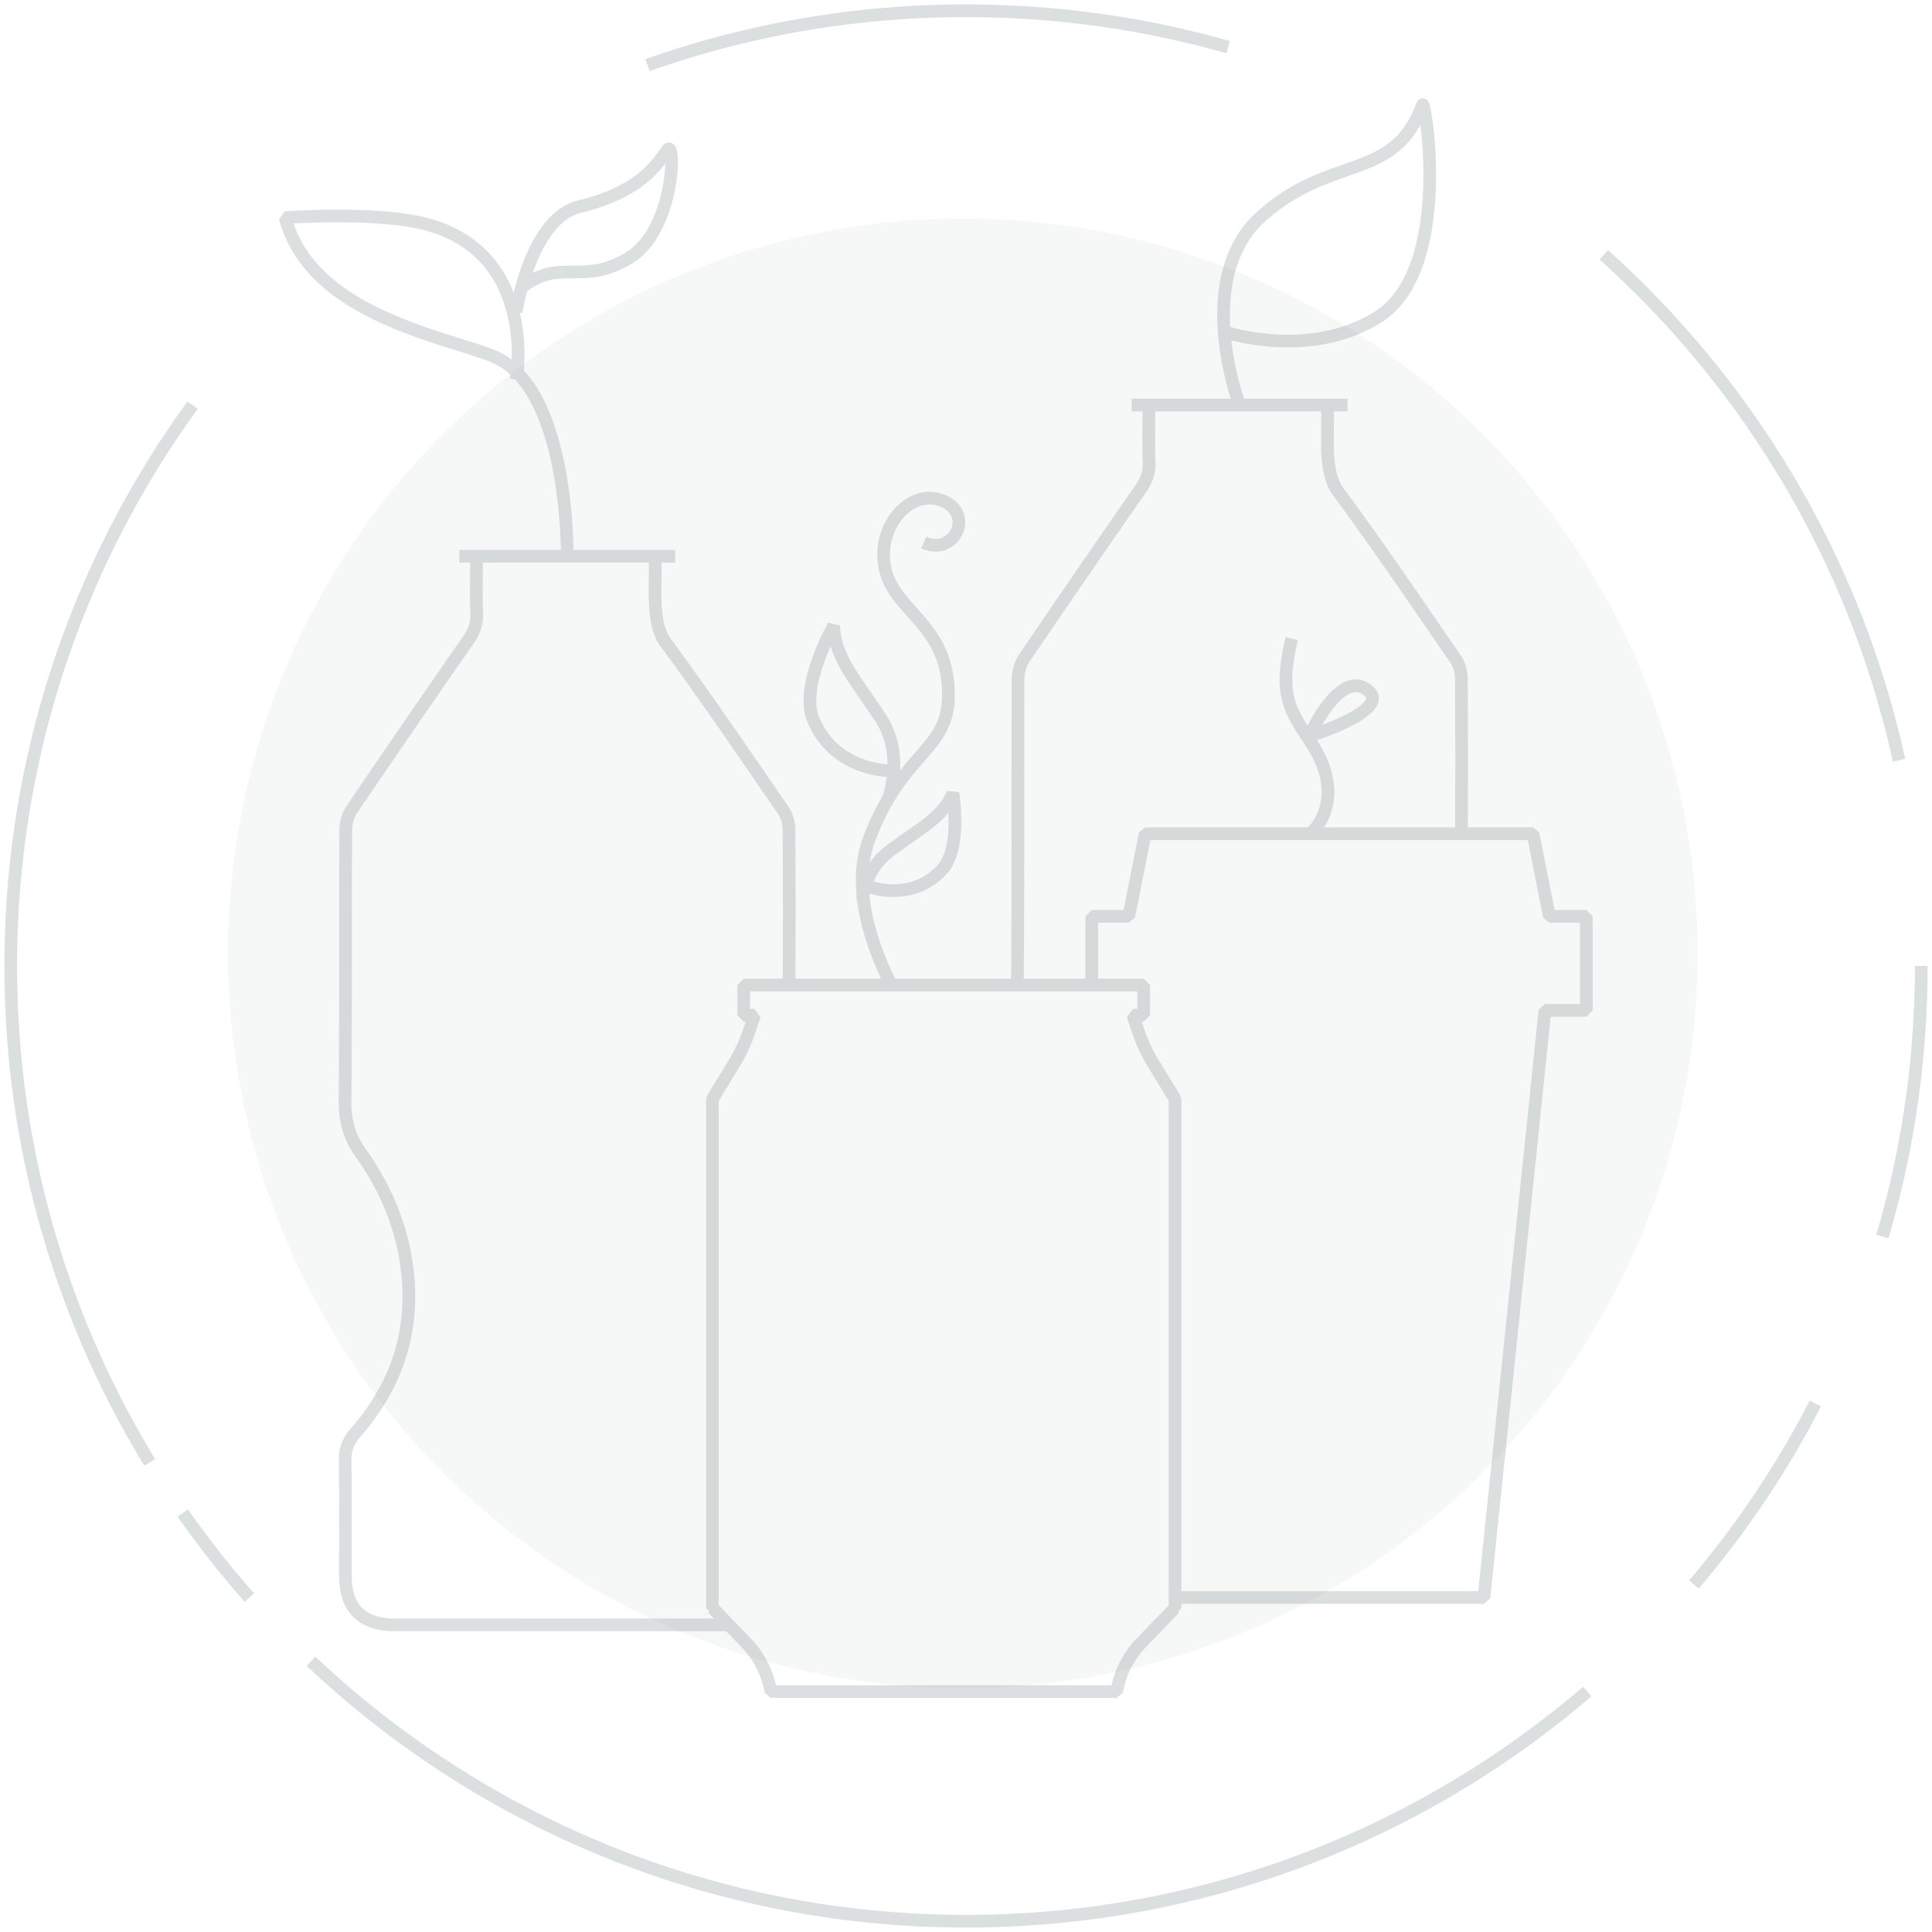 <?xml version="1.0" encoding="UTF-8"?> <svg xmlns="http://www.w3.org/2000/svg" width="610" height="610" fill="none"><circle cx="304" cy="301" r="232" fill="#4E605E" style="mix-blend-mode:multiply" opacity=".05"></circle><g style="mix-blend-mode:multiply" opacity=".2" stroke="#4E605E" stroke-width="4" stroke-miterlimit="10"><path d="M230.643 513.015c-36.435.017-69.471.017-105.907 0-10.468 0-15.668-5.149-15.685-15.515-.017-12.1.102-24.217-.085-36.317-.051-3.551 1.003-6.236 3.314-8.87 11.998-13.715 17.962-29.621 16.62-47.941-1.088-14.767-6.356-28.193-14.887-40.156-3.688-5.167-5.132-10.265-5.081-16.553.272-28.566.085-57.116.221-85.683.017-2.176.765-4.657 1.971-6.458a5232.484 5232.484 0 0 1 36.741-53.446c1.921-2.753 2.855-5.472 2.651-8.803-.221-3.501-.051-13.816-.051-17.657M206.715 175.701c.782 6.832-1.547 20.393 3.416 27.122 12.762 17.283 24.828 35.11 37.03 52.818 1.172 1.699 1.937 4.044 1.954 6.101.119 30.793.119 18.472.017 49.282M145.027 175.616h68.146M321.221 311.007c.272-28.567.085-68.214.221-96.764.017-2.175.764-4.656 1.971-6.457a5205.472 5205.472 0 0 1 36.741-53.446c1.92-2.753 2.855-5.473 2.651-8.803-.221-3.501-.051-13.816-.051-17.657M419.004 127.965c.782 6.831-1.547 20.393 3.416 27.122 12.762 17.283 24.828 35.11 37.03 52.818 1.172 1.699 1.937 4.044 1.954 6.101.119 30.793.119 20.154.017 50.948M357.316 127.88h68.146M179.1 175.701s.697-50.642-21.497-62.317c-12.1-6.373-59.208-12.406-67.535-44.677 0 0 24.37-1.717 40.242 1.138 40.242 7.24 32.731 50.031 32.731 50.031" stroke-linejoin="bevel"></path><path d="M162.938 98.548s4.504-29.501 19.985-33.291c18.643-4.555 24.081-12.627 27.837-17.946 2.634-3.738 2.464 25.525-12.457 34.311-14.717 8.667-21.446-.39-33.631 9.16M364.063 335.649a49.516 49.516 0 0 1-4.674-10.044l-1.699-5.047h3.416v-9.551h-126.3v9.551h3.416l-1.699 5.047a49.57 49.57 0 0 1-4.674 10.044l-6.916 11.369v160.695h.068l10.57 10.944a29.279 29.279 0 0 1 7.8 15.448h109.204a29.326 29.326 0 0 1 7.8-15.448l10.57-10.944h.068V347.018l-6.95-11.369z" stroke-linejoin="bevel"></path><path d="M371.879 504.399h96.662l19.255-185.387h13.085v-29.689h-11.692l-5.166-26.086H361.564l-5.166 26.086h-11.692v22.891M391.389 127.88s-3.008-7.902-4.385-18.405c-1.733-13.136-.952-30.35 11.369-41.295 22.177-19.696 41.856-10.757 50.778-35.076.748-2.039 9.687 51.883-13.935 66.906-21.752 13.85-48.705 4.741-48.705 4.741" stroke-linejoin="bevel"></path><path d="M281.472 311.007s-14.649-26-7.07-46.07c10.553-27.905 25.049-27.633 25.049-45.493 0-23.809-18.982-26.29-20.392-42.519-1.071-12.338 9.329-22.993 18.897-18.694 9.754 4.385 3.11 17.453-6.288 13.052" stroke-linejoin="round"></path><path d="M280.503 252.123s5.252-13.748-2.532-25.559c-7.783-11.811-14.496-19.05-14.751-28.975 0 0-10.808 18.949-6.474 29.519 6.712 16.365 24.182 16.246 24.182 16.246M272.448 284.106s-.102-9.211 9.109-15.941c9.211-6.729 16.314-10.315 19.322-17.724 0 0 2.821 17.368-3.416 24.114-9.686 10.469-22.856 5.455-22.856 5.455M413.753 263.237s12.474-10.281 0-29.094c-6.44-9.72-10.196-14.699-5.896-32.526" stroke-linejoin="bevel"></path><path d="M413.396 232.427s8.973-20.189 17.572-15.074c10.571 6.288-17.572 15.074-17.572 15.074zM204.455 20.563C235.894 9.449 269.746 3.399 304.992 3.399c28.72 0 56.488 4.01 82.794 11.505M47.277 461.727c-27.836-45.663-43.879-99.33-43.879-156.736 0-66.157 21.294-127.336 57.406-177.043M78.733 504.416a304.016 304.016 0 0 1-21.005-26.68M501.136 534.105c-52.732 45.187-121.252 72.479-196.145 72.479-80.042 0-152.793-31.167-206.783-82.047M573.174 443.136a302.13 302.13 0 0 1-38.338 57.151M606.602 304.991c0 29.672-4.283 58.358-12.27 85.429M506.354 80.45c46.155 41.414 79.464 96.849 93.229 159.59" stroke-linejoin="bevel"></path></g></svg> 